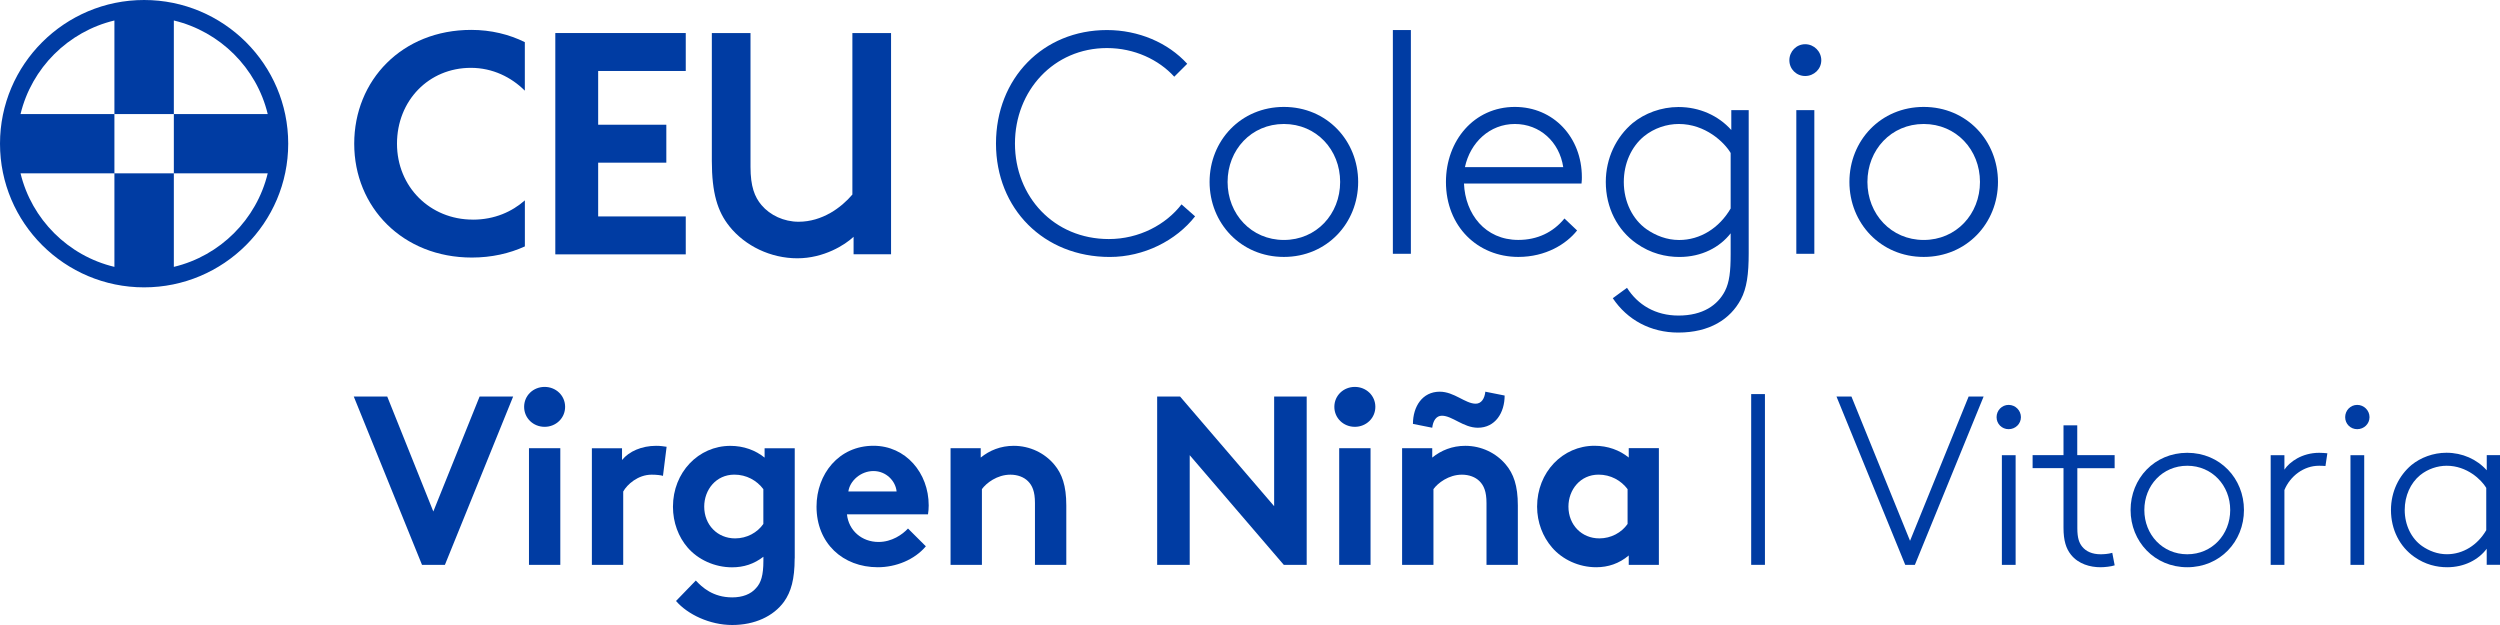 <svg width="192" height="48" viewBox="0 0 192 48" fill="none" xmlns="http://www.w3.org/2000/svg">
<path d="M27.163 30.453H29.739L33.279 39.283L36.834 30.453H39.41L34.169 43.38H32.41L27.169 30.453H27.163Z" fill="#003CA3"/>
<path d="M41.827 29.714C42.699 29.714 43.401 30.38 43.401 31.245C43.401 32.111 42.699 32.78 41.827 32.78C40.956 32.78 40.253 32.114 40.253 31.245C40.253 30.377 40.956 29.714 41.827 29.714ZM43.032 43.38H40.625V34.422H43.032V43.38Z" fill="#003CA3"/>
<path d="M50.919 36.547C50.754 36.493 50.401 36.455 50.048 36.455C48.992 36.455 48.159 37.213 47.863 37.749V43.383H45.456V34.426H47.771V35.329C48.309 34.663 49.291 34.239 50.382 34.239C50.735 34.239 50.939 34.277 51.196 34.312L50.916 36.547H50.919Z" fill="#003CA3"/>
<path d="M61.03 42.882C61.03 44.49 60.753 45.451 60.215 46.209C59.401 47.334 57.954 48 56.234 48C54.513 48 52.805 47.188 51.918 46.155L53.438 44.585C53.919 45.102 54.755 45.879 56.237 45.879C57.016 45.879 57.665 45.638 58.072 45.159C58.444 44.753 58.629 44.198 58.629 43.053V42.759C57.907 43.313 57.127 43.57 56.221 43.57C54.889 43.57 53.61 42.981 52.812 42.055C52.109 41.243 51.683 40.133 51.683 38.916C51.683 36.274 53.645 34.242 56.091 34.242C57.108 34.242 58.018 34.575 58.721 35.145V34.426H61.036V42.886L61.03 42.882ZM58.622 37.562C58.123 36.896 57.325 36.452 56.399 36.452C54.99 36.452 54.084 37.615 54.084 38.909C54.084 40.314 55.102 41.348 56.456 41.348C57.363 41.348 58.161 40.904 58.625 40.241V37.562H58.622Z" fill="#003CA3"/>
<path d="M71.102 41.96C70.23 42.993 68.805 43.564 67.416 43.564C64.728 43.564 62.709 41.719 62.709 38.909C62.709 36.414 64.413 34.235 67.082 34.235C69.562 34.235 71.324 36.322 71.324 38.814C71.324 39.055 71.305 39.293 71.27 39.499H65.046C65.177 40.755 66.194 41.623 67.473 41.623C68.491 41.623 69.308 41.053 69.734 40.59L71.105 41.956L71.102 41.96ZM68.859 37.745C68.786 36.95 68.064 36.176 67.082 36.176C66.099 36.176 65.266 36.934 65.154 37.745H68.859Z" fill="#003CA3"/>
<path d="M73.003 34.422H75.319V35.142C76.002 34.587 76.855 34.239 77.856 34.239C79.097 34.239 80.229 34.794 80.967 35.678C81.558 36.379 81.892 37.286 81.892 38.817V43.38H79.485V38.633C79.485 37.745 79.281 37.286 78.947 36.953C78.632 36.639 78.152 36.455 77.596 36.455C76.578 36.455 75.742 37.102 75.411 37.565V43.383H73.003V34.422Z" fill="#003CA3"/>
<path d="M88.87 30.453H90.629L97.854 38.874V30.453H100.354V43.38H98.595L91.37 34.958V43.38H88.87V30.453Z" fill="#003CA3"/>
<path d="M104.052 29.714C104.924 29.714 105.627 30.38 105.627 31.245C105.627 32.111 104.924 32.78 104.052 32.78C103.181 32.78 102.478 32.114 102.478 31.245C102.478 30.377 103.181 29.714 104.052 29.714ZM105.258 43.38H102.85V34.422H105.258V43.38Z" fill="#003CA3"/>
<path d="M107.681 34.422H109.996V35.142C110.68 34.587 111.533 34.239 112.534 34.239C113.775 34.239 114.907 34.794 115.645 35.678C116.236 36.379 116.57 37.286 116.57 38.817V43.38H114.163V38.633C114.163 37.745 113.959 37.286 113.625 36.953C113.31 36.639 112.83 36.455 112.274 36.455C111.256 36.455 110.419 37.102 110.089 37.565V43.383H107.681V34.422ZM115.556 30.377C115.556 31.705 114.834 32.85 113.498 32.85C112.388 32.85 111.536 31.927 110.737 31.927C110.292 31.927 110.054 32.333 109.996 32.85L108.514 32.555C108.514 31.226 109.236 30.082 110.572 30.082C111.682 30.082 112.534 31.004 113.333 31.004C113.778 31.004 114.019 30.599 114.074 30.082L115.556 30.377Z" fill="#003CA3"/>
<path d="M127.402 43.38H125.087V42.66C124.346 43.288 123.494 43.564 122.587 43.564C121.255 43.564 119.992 42.974 119.197 42.048C118.494 41.237 118.049 40.127 118.049 38.909C118.049 36.268 120.011 34.235 122.457 34.235C123.474 34.235 124.384 34.568 125.087 35.139V34.419H127.402V43.38ZM124.995 37.562C124.495 36.896 123.697 36.452 122.772 36.452C121.363 36.452 120.456 37.615 120.456 38.909C120.456 40.314 121.474 41.348 122.829 41.348C123.735 41.348 124.534 40.904 124.998 40.241V37.562H124.995Z" fill="#003CA3"/>
<path d="M134.491 30.266H135.547V43.38H134.491V30.266Z" fill="#003CA3"/>
<path d="M152.342 30.453L147.063 43.38H146.322L141.042 30.453H142.19L146.691 41.535L151.191 30.453H152.342Z" fill="#003CA3"/>
<path d="M154.263 31.096C154.781 31.096 155.207 31.521 155.207 32.038C155.207 32.555 154.781 32.961 154.263 32.961C153.744 32.961 153.337 32.555 153.337 32.038C153.337 31.521 153.744 31.096 154.263 31.096ZM153.744 34.958H154.8V43.38H153.744V34.958Z" fill="#003CA3"/>
<path d="M162.411 35.957H159.539V40.574C159.539 41.332 159.685 41.7 159.908 41.979C160.204 42.35 160.687 42.568 161.317 42.568C161.558 42.568 161.908 42.549 162.223 42.457L162.407 43.418C162.131 43.51 161.647 43.564 161.313 43.564C160.534 43.564 159.628 43.323 159.052 42.603C158.68 42.14 158.477 41.532 158.477 40.533V35.954H156.104V34.955H158.477V32.666H159.533V34.955H162.404V35.954L162.411 35.957Z" fill="#003CA3"/>
<path d="M167.983 43.564C165.464 43.564 163.629 41.589 163.629 39.169C163.629 36.75 165.464 34.775 167.983 34.775C170.501 34.775 172.336 36.75 172.336 39.169C172.336 41.589 170.501 43.564 167.983 43.564ZM167.983 35.77C166.074 35.77 164.685 37.286 164.685 39.169C164.685 41.053 166.074 42.568 167.983 42.568C169.891 42.568 171.28 41.053 171.28 39.169C171.28 37.286 169.891 35.77 167.983 35.77Z" fill="#003CA3"/>
<path d="M178.592 35.789C178.481 35.77 178.147 35.77 178.093 35.77C176.945 35.77 175.889 36.547 175.443 37.635V43.38H174.388V34.958H175.443V36.068C175.831 35.478 176.795 34.775 178.112 34.775C178.258 34.775 178.63 34.794 178.741 34.812L178.595 35.792L178.592 35.789Z" fill="#003CA3"/>
<path d="M181.034 31.096C181.553 31.096 181.979 31.521 181.979 32.038C181.979 32.555 181.553 32.961 181.034 32.961C180.516 32.961 180.109 32.555 180.109 32.038C180.109 31.521 180.516 31.096 181.034 31.096ZM180.516 34.958H181.572V43.38H180.516V34.958Z" fill="#003CA3"/>
<path d="M190.979 43.38V42.144C190.349 42.993 189.255 43.564 187.942 43.564C187.147 43.564 186.256 43.361 185.423 42.771C184.31 41.994 183.626 40.685 183.626 39.169C183.626 37.765 184.237 36.528 185.201 35.713C185.903 35.142 186.867 34.771 187.888 34.771C189.109 34.771 190.222 35.269 190.982 36.119V34.955H192V43.377H190.982L190.979 43.38ZM190.944 37.47C190.572 36.842 189.462 35.77 187.907 35.77C187.204 35.77 186.463 36.011 185.868 36.49C185.127 37.099 184.682 38.078 184.682 39.169C184.682 40.333 185.201 41.367 186.015 41.937C186.552 42.308 187.201 42.565 187.923 42.565C189.163 42.565 190.276 41.864 190.944 40.72V37.47Z" fill="#003CA3"/>
<path d="M91.786 16.612C90.33 18.476 87.852 19.735 85.232 19.735C80.159 19.735 76.492 16.032 76.492 11.022C76.492 6.012 80.108 2.308 85.012 2.308C87.439 2.308 89.697 3.275 91.179 4.899L90.183 5.891C88.994 4.585 87.124 3.691 85.012 3.691C80.935 3.691 77.949 6.957 77.949 11.025C77.949 15.093 80.935 18.359 85.158 18.359C87.49 18.359 89.55 17.246 90.74 15.696L91.783 16.615L91.786 16.612Z" fill="#003CA3"/>
<path d="M98.602 19.732C95.3 19.732 92.896 17.142 92.896 13.971C92.896 10.8 95.3 8.212 98.602 8.212C101.903 8.212 104.307 10.803 104.307 13.971C104.307 17.138 101.903 19.732 98.602 19.732ZM98.602 9.522C96.102 9.522 94.279 11.507 94.279 13.974C94.279 16.441 96.102 18.429 98.602 18.429C101.101 18.429 102.923 16.444 102.923 13.974C102.923 11.504 101.101 9.522 98.602 9.522Z" fill="#003CA3"/>
<path d="M106.972 2.308H108.355V19.491H106.972V2.308Z" fill="#003CA3"/>
<path d="M121.121 17.7C120.297 18.74 118.72 19.732 116.608 19.732C113.501 19.732 111.049 17.408 111.049 13.971C111.049 10.8 113.209 8.212 116.341 8.212C119.302 8.212 121.487 10.537 121.487 13.609C121.487 13.707 121.487 13.876 121.461 14.094H112.433C112.531 16.441 114.058 18.426 116.608 18.426C118.065 18.426 119.28 17.845 120.151 16.78L121.121 17.7ZM112.506 12.835H120.056C119.766 10.898 118.259 9.522 116.341 9.522C114.423 9.522 112.919 10.927 112.506 12.835Z" fill="#003CA3"/>
<path d="M133.693 23.001C132.891 24.501 131.314 25.541 128.887 25.541C126.776 25.541 124.979 24.574 123.862 22.903L124.953 22.104C125.78 23.41 127.138 24.235 128.91 24.235C130.78 24.235 131.918 23.436 132.478 22.348C132.818 21.669 132.914 20.87 132.914 19.491V17.918C132.087 18.984 130.703 19.735 128.98 19.735C127.936 19.735 126.772 19.469 125.678 18.695C124.222 17.677 123.325 15.959 123.325 13.977C123.325 12.138 124.126 10.518 125.389 9.452C126.311 8.701 127.574 8.219 128.91 8.219C130.512 8.219 131.969 8.872 132.964 9.985V8.46H134.3V19.447C134.3 21.067 134.154 22.132 133.693 23.004V23.001ZM132.914 11.748C132.427 10.924 130.97 9.522 128.932 9.522C128.01 9.522 127.04 9.836 126.26 10.467C125.29 11.266 124.708 12.547 124.708 13.977C124.708 15.502 125.389 16.856 126.458 17.608C127.16 18.093 128.01 18.432 128.957 18.432C130.582 18.432 132.039 17.512 132.914 16.013V11.748Z" fill="#003CA3"/>
<path d="M138.638 3.396C139.319 3.396 139.875 3.954 139.875 4.629C139.875 5.305 139.315 5.837 138.638 5.837C137.961 5.837 137.423 5.305 137.423 4.629C137.423 3.954 137.957 3.396 138.638 3.396ZM137.957 8.457H139.341V19.491H137.957V8.457Z" fill="#003CA3"/>
<path d="M147.74 19.732C144.439 19.732 142.035 17.142 142.035 13.971C142.035 10.8 144.439 8.212 147.74 8.212C151.041 8.212 153.445 10.803 153.445 13.971C153.445 17.138 151.041 19.732 147.74 19.732ZM147.74 9.522C145.24 9.522 143.418 11.507 143.418 13.974C143.418 16.441 145.24 18.429 147.74 18.429C150.24 18.429 152.062 16.444 152.062 13.974C152.062 11.504 150.24 9.522 147.74 9.522Z" fill="#003CA3"/>
<path d="M36.309 16.866C33.024 16.866 30.489 14.342 30.489 11.038C30.489 7.734 32.925 5.21 36.163 5.21C37.842 5.21 39.28 5.939 40.3 6.957H40.307V3.237C39.105 2.641 37.712 2.296 36.188 2.296C30.881 2.296 27.204 6.158 27.204 11.038C27.204 15.918 30.928 19.78 36.239 19.78C37.75 19.78 39.124 19.466 40.31 18.924V15.388C39.327 16.25 37.998 16.869 36.312 16.869" fill="#003CA3"/>
<path d="M45.939 5.451V9.579H51.174V12.493H45.939V16.622H52.666V19.535H42.648V2.537H52.666V5.451H45.939Z" fill="#003CA3"/>
<path d="M56.014 17.373C55.108 16.25 54.669 14.814 54.669 12.354V2.537H57.639V12.82C57.639 14.316 57.954 15.128 58.485 15.753C59.144 16.533 60.206 17.03 61.332 17.03C63.148 17.03 64.617 15.94 65.463 14.941V2.537H68.433V19.526H65.555V18.185C64.897 18.809 63.272 19.837 61.236 19.837C59.201 19.837 57.232 18.901 56.011 17.373" fill="#003CA3"/>
<path d="M1.577 13.311H8.787V8.758H1.577C2.433 5.216 5.232 2.426 8.787 1.573V8.758H13.351V1.573C16.903 2.426 19.705 5.216 20.561 8.758H13.351V13.311H20.561C19.705 16.853 16.906 19.646 13.351 20.496V13.311H8.787V20.496C5.235 19.646 2.433 16.853 1.577 13.311ZM11.067 0C4.964 0 0 4.95 0 11.034C0 17.119 4.964 22.069 11.067 22.069C17.17 22.069 22.135 17.119 22.135 11.034C22.135 4.95 17.174 0 11.067 0Z" fill="#003CA3"/>
</svg>
